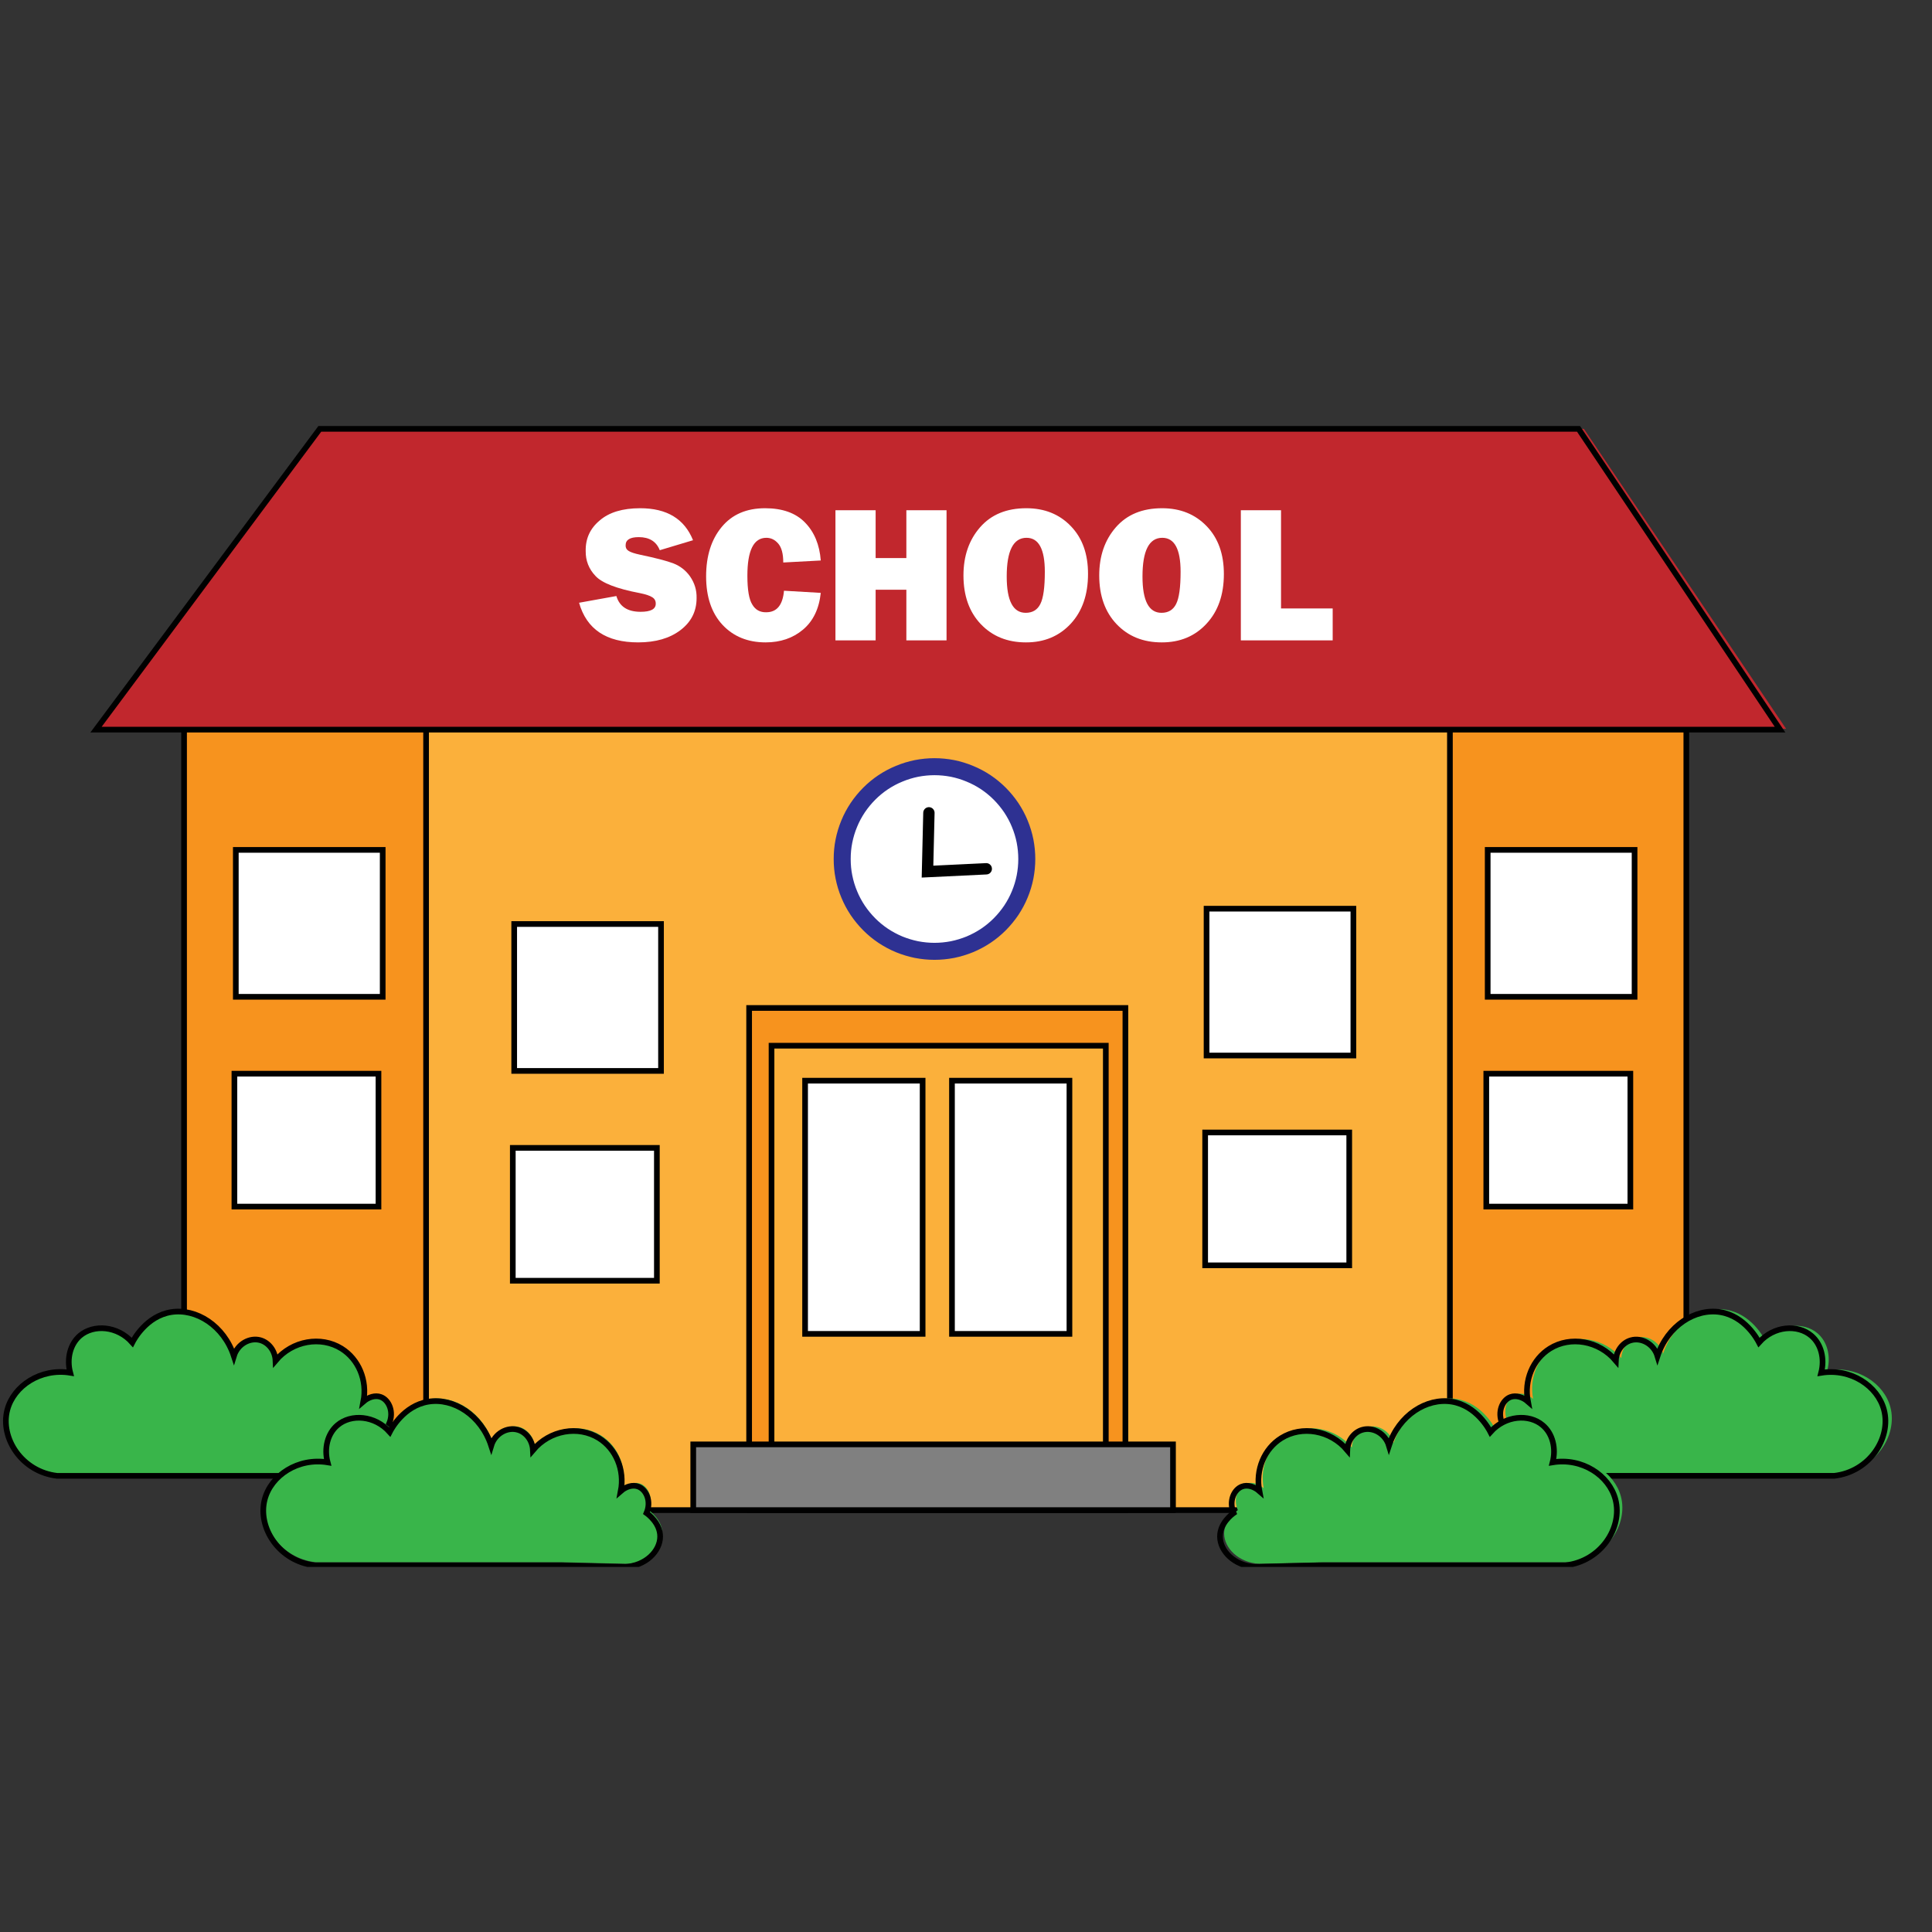 <svg xmlns="http://www.w3.org/2000/svg" xmlns:xlink="http://www.w3.org/1999/xlink" width="150" viewBox="0 0 112.5 112.5" height="150" preserveAspectRatio="xMidYMid meet"><rect x="0" y="0" width="112.5" height="112.5" fill="#333333" stroke="none"/><defs><clipPath id="16824d9a28"><path d="M 5 24.789 L 105 24.789 L 105 43 L 5 43 Z M 5 24.789 " clip-rule="nonzero"></path></clipPath><clipPath id="62d3e72bba"><path d="M 0 24.789 L 109 24.789 L 109 48 L 0 48 Z M 0 24.789 " clip-rule="nonzero"></path></clipPath><clipPath id="ccdaa8ae43"><path d="M 86 76 L 110.508 76 L 110.508 86 L 86 86 Z M 86 76 " clip-rule="nonzero"></path></clipPath><clipPath id="48a1be95da"><path d="M 82 71 L 110.508 71 L 110.508 91 L 82 91 Z M 82 71 " clip-rule="nonzero"></path></clipPath><clipPath id="f0452a0746"><path d="M 71 81 L 95 81 L 95 91.242 L 71 91.242 Z M 71 81 " clip-rule="nonzero"></path></clipPath><clipPath id="c3b4c6b838"><path d="M 66 76 L 100 76 L 100 91.242 L 66 91.242 Z M 66 76 " clip-rule="nonzero"></path></clipPath><clipPath id="8f2236c1a4"><path d="M 15 81 L 39 81 L 39 91.242 L 15 91.242 Z M 15 81 " clip-rule="nonzero"></path></clipPath><clipPath id="746a2b1531"><path d="M 10 76 L 44 76 L 44 91.242 L 10 91.242 Z M 10 76 " clip-rule="nonzero"></path></clipPath></defs><path stroke-linecap="butt" transform="matrix(0.066, 0, 0, 0.066, 0.179, 24.81)" fill-opacity="1" fill="#f7931e" fill-rule="nonzero" stroke-linejoin="miter" d="M 1148.156 211.079 L 1485.078 211.079 L 1485.078 892.256 L 1148.156 892.256 Z M 1148.156 211.079 " stroke="#000000" stroke-width="5" stroke-opacity="1" stroke-miterlimit="10"></path><path stroke-linecap="butt" transform="matrix(0.066, 0, 0, 0.066, 0.179, 24.81)" fill-opacity="1" fill="#f7931e" fill-rule="nonzero" stroke-linejoin="miter" d="M 159.686 211.079 L 496.608 211.079 L 496.608 892.256 L 159.686 892.256 Z M 159.686 211.079 " stroke="#000000" stroke-width="5" stroke-opacity="1" stroke-miterlimit="10"></path><path stroke-linecap="butt" transform="matrix(0.066, 0, 0, 0.066, 0.179, 24.81)" fill-opacity="1" fill="#fbb03b" fill-rule="nonzero" stroke-linejoin="miter" d="M 373.211 211.079 L 1276.507 211.079 L 1276.507 956.409 L 373.211 956.409 Z M 373.211 211.079 " stroke="#000000" stroke-width="5" stroke-opacity="1" stroke-miterlimit="10"></path><g clip-path="url(#16824d9a28)"><path fill="#c1272d" d="M 104.004 42.438 L 5.609 42.438 L 18.684 24.973 L 92.23 24.973 Z M 104.004 42.438 " fill-opacity="1" fill-rule="nonzero"></path></g><g clip-path="url(#62d3e72bba)"><path stroke-linecap="butt" transform="matrix(0.066, 0, 0, 0.066, 0.179, 24.81)" fill="none" stroke-linejoin="miter" d="M 1567.775 267.814 L 82.002 267.814 L 279.425 2.477 L 1389.994 2.477 Z M 1567.775 267.814 " stroke="#000000" stroke-width="5" stroke-opacity="1" stroke-miterlimit="10"></path></g><path stroke-linecap="butt" transform="matrix(0.066, 0, 0, 0.066, 0.179, 24.81)" fill-opacity="1" fill="#ffffff" fill-rule="nonzero" stroke-linejoin="miter" d="M 205.34 373.925 L 334.93 373.925 L 334.93 503.538 L 205.34 503.538 Z M 205.34 373.925 " stroke="#000000" stroke-width="5" stroke-opacity="1" stroke-miterlimit="10"></path><path stroke-linecap="butt" transform="matrix(0.066, 0, 0, 0.066, 0.179, 24.81)" fill-opacity="1" fill="#ffffff" fill-rule="nonzero" stroke-linejoin="miter" d="M 204.101 571.37 L 331.214 571.37 L 331.214 688.639 L 204.101 688.639 Z M 204.101 571.37 " stroke="#000000" stroke-width="5" stroke-opacity="1" stroke-miterlimit="10"></path><path stroke-linecap="butt" transform="matrix(0.066, 0, 0, 0.066, 0.179, 24.81)" fill-opacity="1" fill="#ffffff" fill-rule="nonzero" stroke-linejoin="miter" d="M 1309.833 373.925 L 1439.423 373.925 L 1439.423 503.538 L 1309.833 503.538 Z M 1309.833 373.925 " stroke="#000000" stroke-width="5" stroke-opacity="1" stroke-miterlimit="10"></path><path stroke-linecap="butt" transform="matrix(0.066, 0, 0, 0.066, 0.179, 24.81)" fill-opacity="1" fill="#ffffff" fill-rule="nonzero" stroke-linejoin="miter" d="M 1308.595 571.37 L 1435.707 571.37 L 1435.707 688.639 L 1308.595 688.639 Z M 1308.595 571.37 " stroke="#000000" stroke-width="5" stroke-opacity="1" stroke-miterlimit="10"></path><path stroke-linecap="butt" transform="matrix(0.066, 0, 0, 0.066, 0.179, 24.81)" fill-opacity="1" fill="#ffffff" fill-rule="nonzero" stroke-linejoin="miter" d="M 450.953 439.325 L 580.484 439.325 L 580.484 568.937 L 450.953 568.937 Z M 450.953 439.325 " stroke="#000000" stroke-width="5" stroke-opacity="1" stroke-miterlimit="10"></path><path stroke-linecap="butt" transform="matrix(0.066, 0, 0, 0.066, 0.179, 24.81)" fill-opacity="1" fill="#ffffff" fill-rule="nonzero" stroke-linejoin="miter" d="M 449.715 636.829 L 576.827 636.829 L 576.827 754.038 L 449.715 754.038 Z M 449.715 636.829 " stroke="#000000" stroke-width="5" stroke-opacity="1" stroke-miterlimit="10"></path><path stroke-linecap="butt" transform="matrix(0.066, 0, 0, 0.066, 0.179, 24.81)" fill-opacity="1" fill="#ffffff" fill-rule="nonzero" stroke-linejoin="miter" d="M 1061.802 425.794 L 1191.333 425.794 L 1191.333 555.347 L 1061.802 555.347 Z M 1061.802 425.794 " stroke="#000000" stroke-width="5" stroke-opacity="1" stroke-miterlimit="10"></path><path stroke-linecap="butt" transform="matrix(0.066, 0, 0, 0.066, 0.179, 24.81)" fill-opacity="1" fill="#ffffff" fill-rule="nonzero" stroke-linejoin="miter" d="M 1060.563 623.239 L 1187.676 623.239 L 1187.676 740.448 L 1060.563 740.448 Z M 1060.563 623.239 " stroke="#000000" stroke-width="5" stroke-opacity="1" stroke-miterlimit="10"></path><path stroke-linecap="butt" transform="matrix(0.066, 0, 0, 0.066, 0.179, 24.81)" fill-opacity="1" fill="#f7931e" fill-rule="nonzero" stroke-linejoin="miter" d="M 658.226 513.389 L 990.194 513.389 L 990.194 956.409 L 658.226 956.409 Z M 658.226 513.389 " stroke="#000000" stroke-width="5" stroke-opacity="1" stroke-miterlimit="10"></path><path stroke-linecap="butt" transform="matrix(0.066, 0, 0, 0.066, 0.179, 24.81)" fill-opacity="1" fill="#fbb03b" fill-rule="nonzero" stroke-linejoin="miter" d="M 677.986 546.682 L 972.911 546.682 L 972.911 932.967 L 677.986 932.967 Z M 677.986 546.682 " stroke="#000000" stroke-width="5" stroke-opacity="1" stroke-miterlimit="10"></path><path stroke-linecap="butt" transform="matrix(0.066, 0, 0, 0.066, 0.179, 24.81)" fill-opacity="1" fill="#808080" fill-rule="nonzero" stroke-linejoin="miter" d="M 608.915 898.428 L 1032.191 898.428 L 1032.191 956.409 L 608.915 956.409 Z M 608.915 898.428 " stroke="#000000" stroke-width="5" stroke-opacity="1" stroke-miterlimit="10"></path><path stroke-linecap="butt" transform="matrix(0.066, 0, 0, 0.066, 0.179, 24.81)" fill-opacity="1" fill="#ffffff" fill-rule="nonzero" stroke-linejoin="miter" d="M 903.191 381.997 C 903.191 387.338 902.66 392.62 901.657 397.842 C 900.596 403.124 899.062 408.228 896.998 413.153 C 894.992 418.079 892.456 422.767 889.507 427.218 C 886.498 431.669 883.136 435.764 879.361 439.562 C 875.586 443.361 871.457 446.743 867.033 449.711 C 862.55 452.678 857.891 455.171 852.936 457.248 C 847.981 459.265 842.908 460.808 837.659 461.877 C 832.409 462.886 827.1 463.42 821.733 463.42 C 816.424 463.42 811.116 462.886 805.866 461.877 C 800.616 460.808 795.543 459.265 790.589 457.248 C 785.634 455.171 780.974 452.678 776.491 449.711 C 772.067 446.743 767.939 443.361 764.163 439.562 C 760.388 435.764 757.026 431.669 754.018 427.218 C 751.069 422.767 748.532 418.079 746.527 413.153 C 744.462 408.228 742.929 403.124 741.867 397.842 C 740.805 392.62 740.334 387.338 740.334 381.997 C 740.334 376.596 740.805 371.314 741.867 366.092 C 742.929 360.81 744.462 355.766 746.527 350.78 C 748.532 345.855 751.069 341.166 754.018 336.715 C 757.026 332.264 760.388 328.169 764.163 324.371 C 767.939 320.573 772.067 317.19 776.491 314.223 C 780.974 311.256 785.634 308.763 790.589 306.745 C 795.543 304.668 800.616 303.125 805.866 302.057 C 811.116 301.048 816.424 300.514 821.733 300.514 C 827.1 300.514 832.409 301.048 837.659 302.057 C 842.908 303.125 847.981 304.668 852.936 306.745 C 857.891 308.763 862.55 311.256 867.033 314.223 C 871.457 317.19 875.586 320.573 879.361 324.371 C 883.136 328.169 886.498 332.264 889.507 336.715 C 892.456 341.166 894.992 345.855 896.998 350.78 C 899.062 355.766 900.596 360.81 901.657 366.092 C 902.66 371.314 903.191 376.596 903.191 381.997 Z M 903.191 381.997 " stroke="#2e3192" stroke-width="15" stroke-opacity="1" stroke-miterlimit="10"></path><path stroke-linecap="butt" transform="matrix(0.066, 0, 0, 0.066, 0.179, 24.81)" fill-opacity="1" fill="#ffffff" fill-rule="nonzero" stroke-linejoin="miter" d="M 707.597 577.543 L 811.292 577.543 L 811.292 800.922 L 707.597 800.922 Z M 707.597 577.543 " stroke="#000000" stroke-width="5" stroke-opacity="1" stroke-miterlimit="10"></path><path stroke-linecap="butt" transform="matrix(0.066, 0, 0, 0.066, 0.179, 24.81)" fill-opacity="1" fill="#ffffff" fill-rule="nonzero" stroke-linejoin="miter" d="M 837.187 577.543 L 940.823 577.543 L 940.823 800.922 L 837.187 800.922 Z M 837.187 577.543 " stroke="#000000" stroke-width="5" stroke-opacity="1" stroke-miterlimit="10"></path><path fill="#ffffff" d="M 33.719 35.098 L 35.891 34.707 C 36.074 35.32 36.543 35.625 37.301 35.625 C 37.891 35.625 38.184 35.469 38.184 35.156 C 38.188 34.992 38.121 34.863 37.98 34.777 C 37.844 34.688 37.602 34.605 37.25 34.535 C 35.914 34.281 35.055 33.949 34.676 33.539 C 34.289 33.133 34.098 32.648 34.105 32.09 C 34.09 31.363 34.363 30.77 34.922 30.305 C 35.469 29.832 36.254 29.594 37.277 29.594 C 38.832 29.594 39.855 30.215 40.355 31.457 L 38.418 32.039 C 38.219 31.531 37.809 31.277 37.195 31.277 C 36.684 31.277 36.43 31.434 36.43 31.75 C 36.422 31.891 36.48 32.004 36.602 32.078 C 36.719 32.156 36.941 32.23 37.273 32.301 C 38.184 32.492 38.832 32.66 39.219 32.809 C 39.613 32.965 39.934 33.215 40.18 33.562 C 40.445 33.945 40.574 34.363 40.562 34.828 C 40.562 35.594 40.25 36.215 39.625 36.691 C 39 37.168 38.176 37.406 37.16 37.406 C 35.301 37.406 34.156 36.637 33.719 35.098 Z M 33.719 35.098 " fill-opacity="1" fill-rule="nonzero"></path><path fill="#ffffff" d="M 45.652 34.398 L 47.793 34.523 C 47.695 35.453 47.348 36.168 46.758 36.664 C 46.168 37.16 45.441 37.406 44.582 37.406 C 43.547 37.406 42.711 37.066 42.074 36.387 C 41.438 35.703 41.117 34.762 41.117 33.562 C 41.117 32.375 41.418 31.418 42.023 30.688 C 42.625 29.957 43.469 29.594 44.551 29.594 C 45.559 29.594 46.336 29.871 46.875 30.426 C 47.418 30.98 47.723 31.719 47.793 32.637 L 45.609 32.754 C 45.609 32.246 45.512 31.879 45.316 31.652 C 45.121 31.426 44.891 31.316 44.625 31.316 C 43.887 31.316 43.52 32.051 43.52 33.523 C 43.52 34.352 43.617 34.91 43.809 35.207 C 43.988 35.512 44.258 35.66 44.617 35.652 C 45.234 35.652 45.578 35.234 45.652 34.398 Z M 45.652 34.398 " fill-opacity="1" fill-rule="nonzero"></path><path fill="#ffffff" d="M 55.117 29.711 L 55.117 37.289 L 52.777 37.289 L 52.777 34.34 L 50.988 34.34 L 50.988 37.289 L 48.648 37.289 L 48.648 29.711 L 50.988 29.711 L 50.988 32.496 L 52.777 32.496 L 52.777 29.711 Z M 55.117 29.711 " fill-opacity="1" fill-rule="nonzero"></path><path fill="#ffffff" d="M 59.738 37.406 C 58.668 37.406 57.793 37.055 57.117 36.348 C 56.441 35.641 56.102 34.691 56.102 33.508 C 56.102 32.375 56.426 31.441 57.07 30.703 C 57.719 29.961 58.613 29.594 59.762 29.594 C 60.82 29.594 61.688 29.941 62.355 30.637 C 63.027 31.332 63.359 32.262 63.355 33.426 C 63.355 34.629 63.02 35.594 62.348 36.32 C 61.672 37.047 60.801 37.41 59.738 37.406 Z M 59.727 35.684 C 60.121 35.684 60.406 35.516 60.578 35.172 C 60.754 34.828 60.84 34.203 60.84 33.293 C 60.84 31.977 60.484 31.316 59.773 31.316 C 59.008 31.316 58.621 32.07 58.621 33.57 C 58.621 34.98 58.988 35.684 59.727 35.684 Z M 59.727 35.684 " fill-opacity="1" fill-rule="nonzero"></path><path fill="#ffffff" d="M 67.645 37.406 C 66.57 37.406 65.699 37.055 65.023 36.348 C 64.348 35.641 64.008 34.691 64.008 33.508 C 64.008 32.375 64.332 31.441 64.977 30.703 C 65.625 29.961 66.52 29.594 67.668 29.594 C 68.727 29.594 69.59 29.941 70.262 30.637 C 70.934 31.332 71.266 32.262 71.266 33.426 C 71.266 34.629 70.93 35.594 70.254 36.32 C 69.582 37.047 68.711 37.41 67.645 37.406 Z M 67.633 35.684 C 68.027 35.684 68.312 35.516 68.484 35.172 C 68.66 34.828 68.746 34.203 68.746 33.293 C 68.746 31.977 68.391 31.316 67.68 31.316 C 66.91 31.316 66.527 32.07 66.527 33.57 C 66.527 34.98 66.895 35.684 67.633 35.684 Z M 67.633 35.684 " fill-opacity="1" fill-rule="nonzero"></path><path fill="#ffffff" d="M 77.602 35.43 L 77.602 37.289 L 72.254 37.289 L 72.254 29.711 L 74.594 29.711 L 74.594 35.43 Z M 77.602 35.43 " fill-opacity="1" fill-rule="nonzero"></path><path stroke-linecap="round" transform="matrix(0.066, 0, 0, 0.066, 0.179, 24.81)" fill="none" stroke-linejoin="miter" d="M 816.837 341.226 C 816.424 358.495 816.011 375.765 815.598 393.094 L 867.446 390.602 " stroke="#000000" stroke-width="10" stroke-opacity="1" stroke-miterlimit="10"></path><g clip-path="url(#ccdaa8ae43)"><path fill="#39b54a" d="M 92.77 85.773 L 107.156 85.773 C 109.234 85.543 110.508 83.578 110.078 81.945 C 109.711 80.547 108.133 79.508 106.406 79.789 C 106.621 78.969 106.406 78.117 105.828 77.633 C 105.035 76.961 103.645 77.055 102.773 78.027 C 102.684 77.855 101.957 76.5 100.516 76.266 C 99.043 76.027 97.422 77.059 96.844 78.82 C 96.629 78.109 95.91 77.723 95.293 77.898 C 94.801 78.035 94.434 78.516 94.41 79.082 C 93.418 77.91 91.75 77.641 90.559 78.379 C 89.559 78.996 89.035 80.23 89.273 81.457 C 88.973 81.195 88.578 81.078 88.254 81.195 C 87.777 81.371 87.477 82.059 87.77 82.734 C 87.676 82.801 86.969 83.32 86.973 84.098 C 86.973 84.945 87.82 85.793 89.012 85.859 Z M 92.77 85.773 " fill-opacity="1" fill-rule="nonzero"></path></g><g clip-path="url(#48a1be95da)"><path stroke-linecap="butt" transform="matrix(0.066, 0, 0, 0.066, 0.179, 24.81)" fill="none" stroke-linejoin="miter" d="M 1398.134 926.202 L 1615.375 926.202 C 1646.755 922.7 1665.985 892.849 1659.496 868.042 C 1653.952 846.797 1630.122 831.01 1604.05 835.283 C 1607.295 822.821 1604.05 809.883 1595.321 802.524 C 1583.347 792.317 1562.348 793.741 1549.194 808.518 C 1547.838 805.907 1536.866 785.314 1515.101 781.753 C 1492.864 778.133 1468.385 793.8 1459.655 820.565 C 1456.411 809.764 1445.558 803.889 1436.238 806.56 C 1428.806 808.637 1423.261 815.936 1422.908 824.542 C 1407.925 806.738 1382.739 802.643 1364.748 813.859 C 1349.648 823.236 1341.744 841.989 1345.342 860.624 C 1340.8 856.648 1334.843 854.868 1329.947 856.648 C 1322.751 859.319 1318.209 869.764 1322.633 880.03 C 1321.217 881.039 1310.541 888.932 1310.6 900.742 C 1310.6 913.62 1323.4 926.499 1341.39 927.507 Z M 1398.134 926.202 " stroke="#000000" stroke-width="5" stroke-opacity="1" stroke-miterlimit="10"></path></g><g clip-path="url(#f0452a0746)"><path fill="#39b54a" d="M 77.078 90.969 L 91.465 90.969 C 93.543 90.738 94.816 88.777 94.387 87.145 C 94.02 85.746 92.441 84.707 90.715 84.988 C 90.93 84.168 90.715 83.316 90.137 82.832 C 89.344 82.16 87.953 82.254 87.082 83.227 C 86.992 83.051 86.266 81.699 84.828 81.465 C 83.352 81.227 81.73 82.254 81.152 84.02 C 80.938 83.309 80.219 82.922 79.602 83.098 C 79.109 83.234 78.742 83.715 78.719 84.281 C 77.73 83.109 76.062 82.84 74.867 83.578 C 73.867 84.195 73.344 85.43 73.582 86.656 C 73.281 86.395 72.887 86.273 72.566 86.395 C 72.086 86.57 71.785 87.258 72.078 87.934 C 71.984 88 71.277 88.52 71.281 89.297 C 71.281 90.145 72.129 90.992 73.32 91.059 Z M 77.078 90.969 " fill-opacity="1" fill-rule="nonzero"></path></g><g clip-path="url(#c3b4c6b838)"><path stroke-linecap="butt" transform="matrix(0.066, 0, 0, 0.066, 0.179, 24.81)" fill="none" stroke-linejoin="miter" d="M 1161.191 1005.132 L 1378.433 1005.132 C 1409.813 1001.631 1429.042 971.839 1422.554 947.032 C 1417.009 925.786 1393.179 910 1367.108 914.273 C 1370.352 901.811 1367.108 888.873 1358.378 881.514 C 1346.404 871.307 1325.405 872.731 1312.252 887.508 C 1310.895 884.837 1299.924 864.304 1278.217 860.743 C 1255.921 857.123 1231.442 872.731 1222.713 899.555 C 1219.468 888.754 1208.615 882.879 1199.296 885.55 C 1191.863 887.627 1186.319 894.926 1185.965 903.532 C 1171.042 885.728 1145.855 881.633 1127.806 892.849 C 1112.706 902.226 1104.802 920.979 1108.4 939.614 C 1103.858 935.638 1097.9 933.798 1093.064 935.638 C 1085.808 938.308 1081.267 948.753 1085.691 959.02 C 1084.275 960.029 1073.599 967.922 1073.658 979.732 C 1073.658 992.61 1086.457 1005.488 1104.448 1006.497 Z M 1161.191 1005.132 " stroke="#000000" stroke-width="5" stroke-opacity="1" stroke-miterlimit="10"></path></g><path stroke-linecap="butt" transform="matrix(0.066, 0, 0, 0.066, 0.179, 24.81)" fill-opacity="1" fill="#39b54a" fill-rule="nonzero" stroke-linejoin="miter" d="M 265.092 926.202 L 47.85 926.202 C 16.529 922.7 -2.759 892.849 3.729 867.983 C 9.274 846.797 33.163 831.01 59.234 835.224 C 55.931 822.761 59.234 809.883 67.905 802.465 C 79.938 792.317 100.937 793.741 114.031 808.518 C 115.388 805.848 126.418 785.314 148.125 781.753 C 170.362 778.133 194.9 793.741 203.629 820.506 C 206.874 809.764 217.727 803.889 226.987 806.5 C 234.42 808.637 240.023 815.936 240.377 824.542 C 255.3 806.738 280.487 802.643 298.536 813.859 C 313.636 823.236 321.54 841.93 317.883 860.624 C 322.484 856.648 328.442 854.808 333.278 856.648 C 340.474 859.319 345.016 869.764 340.651 880.03 C 342.067 881.039 352.684 888.932 352.625 900.742 C 352.625 913.561 339.885 926.499 321.894 927.448 Z M 265.092 926.202 " stroke="#000000" stroke-width="5" stroke-opacity="1" stroke-miterlimit="10"></path><g clip-path="url(#8f2236c1a4)"><path fill="#39b54a" d="M 32.773 90.969 L 18.387 90.969 C 16.309 90.738 15.035 88.777 15.465 87.145 C 15.832 85.746 17.41 84.707 19.141 84.988 C 18.922 84.168 19.141 83.316 19.715 82.832 C 20.508 82.16 21.898 82.254 22.77 83.227 C 22.859 83.051 23.586 81.699 25.027 81.465 C 26.5 81.227 28.121 82.254 28.699 84.02 C 28.914 83.309 29.637 82.922 30.25 83.098 C 30.742 83.234 31.109 83.715 31.137 84.281 C 32.125 83.109 33.793 82.84 34.988 83.578 C 35.988 84.195 36.508 85.43 36.27 86.656 C 36.57 86.395 36.969 86.273 37.289 86.395 C 37.766 86.57 38.066 87.258 37.773 87.934 C 37.867 88 38.574 88.52 38.57 89.297 C 38.57 90.145 37.727 90.992 36.535 91.059 Z M 32.773 90.969 " fill-opacity="1" fill-rule="nonzero"></path></g><g clip-path="url(#746a2b1531)"><path stroke-linecap="butt" transform="matrix(0.066, 0, 0, 0.066, 0.179, 24.81)" fill="none" stroke-linejoin="miter" d="M 492.184 1005.132 L 274.942 1005.132 C 243.562 1001.631 224.333 971.839 230.821 947.032 C 236.366 925.786 260.196 910 286.326 914.273 C 283.023 901.811 286.326 888.873 294.997 881.514 C 306.971 871.307 327.97 872.731 341.123 887.508 C 342.48 884.837 353.451 864.304 375.217 860.743 C 397.454 857.123 421.933 872.731 430.662 899.555 C 433.907 888.754 444.819 882.879 454.08 885.55 C 461.512 887.627 467.056 894.926 467.469 903.532 C 482.392 885.728 507.579 881.633 525.628 892.849 C 540.728 902.226 548.573 920.979 544.975 939.614 C 549.517 935.638 555.534 933.798 560.37 935.638 C 567.567 938.308 572.108 948.753 567.685 959.02 C 569.1 960.029 579.776 967.922 579.717 979.732 C 579.717 992.61 566.977 1005.488 548.986 1006.497 Z M 492.184 1005.132 " stroke="#000000" stroke-width="5" stroke-opacity="1" stroke-miterlimit="10"></path></g></svg>